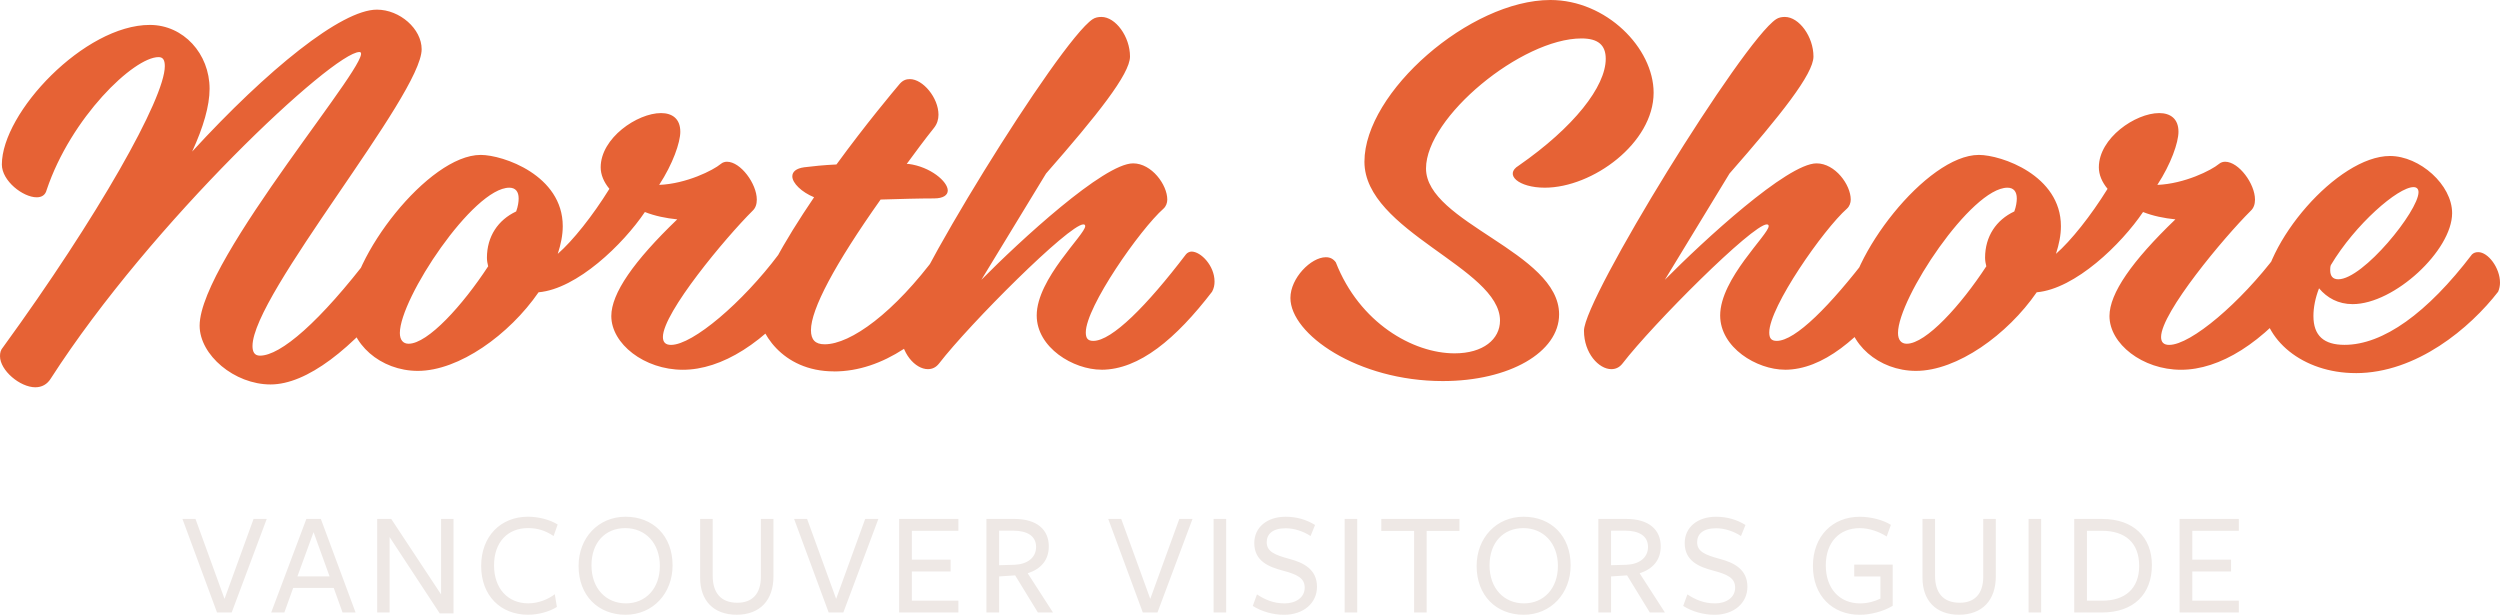 <?xml version="1.0" encoding="UTF-8"?><svg id="Layer_2" xmlns="http://www.w3.org/2000/svg" viewBox="0 0 967.03 237.79"><defs><style>.cls-1{fill:#e66235;}.cls-1,.cls-2{stroke-width:0px;}.cls-2{fill:#eee8e5;}</style></defs><g id="Layer_1-2"><path class="cls-2" d="M866.01,236.92v-4.58h-18v-11.29h14.99v-4.57h-14.99v-11.17h18v-4.57h-22.92v36.18h22.92ZM827.46,218.92c0,8.86-5.61,13.43-14.24,13.43h-5.96v-27.04h5.73c9.15,0,14.47,4.69,14.47,13.61M832.38,218.57c0-10.77-7.18-17.83-19.16-17.83h-10.88v36.18h10.65c12.45,0,19.39-7.18,19.39-18.35M789.54,200.74h-4.86v36.18h4.86v-36.18ZM772,222.97v-22.23h-4.86v22.34c0,6.77-3.47,10.07-9.09,10.07-6.43,0-9.55-3.88-9.55-10.42v-22h-4.86v22.75c0,8.69,5.04,14.3,14.12,14.3s14.24-5.67,14.24-14.82M732.12,234.32v-15.92h-14.88v4.58h10.13v8.57c-2.14,1.04-4.86,1.85-7.87,1.85-7.93,0-13.26-5.73-13.26-14.7s5.27-14.41,13.14-14.41c3.7,0,7.53,1.39,10.42,3.24l1.62-4.51c-3.01-1.91-7.82-3.13-12.04-3.13-10.54,0-18.12,7.52-18.12,19.04s7.53,18.87,18.12,18.87c3.88,0,8.97-1.16,12.74-3.47M663.29,233.39c-4.22,0-7.53-1.45-10.59-3.47l-1.62,4.46c3.47,2.2,7.87,3.42,12.1,3.42,7.59,0,12.74-4.57,12.74-10.83,0-6.83-5.38-9.38-10.65-10.77-5.73-1.56-8.8-2.83-8.8-6.48,0-3.01,2.14-5.38,7.35-5.38,3.24,0,6.83,1.16,9.61,3.01l1.74-4.28c-3.47-2.14-7.24-3.18-11.41-3.18-7.18,0-12.1,4.11-12.1,10.18,0,7.01,5.67,9.21,10.83,10.6,5.9,1.56,8.68,2.95,8.68,6.66s-3.3,6.08-7.87,6.08M623.17,218.63v-13.37h5.33c5.5,0,8.97,2.02,8.97,6.31s-3.59,6.72-8.34,6.89l-5.96.17ZM623.17,222.97l6.2-.41,8.8,14.36h5.84l-9.78-15.17c4.98-1.62,8.16-4.97,8.16-10.42,0-6.43-4.57-10.6-13.31-10.6h-10.82v36.18h4.92v-13.95ZM602.62,218.92c0,8.68-5.44,14.47-13.14,14.47s-13.31-5.79-13.31-14.7,5.39-14.41,13.08-14.41,13.37,5.73,13.37,14.64M607.54,218.69c0-11.46-7.58-18.81-18.18-18.81s-18.18,8.22-18.18,19.04c0,11.46,7.59,18.87,18.18,18.87s18.18-8.28,18.18-19.1M564.53,205.37v-4.63h-30.22v4.63h12.68v31.55h4.86v-31.55h12.68ZM524.99,200.74h-4.86v36.18h4.86v-36.18ZM496.8,233.39c-4.22,0-7.53-1.45-10.59-3.47l-1.62,4.46c3.47,2.2,7.87,3.42,12.1,3.42,7.59,0,12.74-4.57,12.74-10.83,0-6.83-5.38-9.38-10.65-10.77-5.73-1.56-8.8-2.83-8.8-6.48,0-3.01,2.14-5.38,7.35-5.38,3.24,0,6.83,1.16,9.61,3.01l1.74-4.28c-3.47-2.14-7.24-3.18-11.41-3.18-7.18,0-12.1,4.11-12.1,10.18,0,7.01,5.67,9.21,10.82,10.6,5.9,1.56,8.68,2.95,8.68,6.66s-3.3,6.08-7.87,6.08M474.29,200.74h-4.86v36.18h4.86v-36.18ZM461.26,200.74h-5.09l-11.23,30.91-11.23-30.91h-5.03l13.37,36.18h5.67l13.55-36.18ZM386.47,218.63v-13.37h5.33c5.5,0,8.97,2.02,8.97,6.31s-3.59,6.72-8.34,6.89l-5.96.17ZM386.47,222.97l6.2-.41,8.8,14.36h5.84l-9.78-15.17c4.98-1.62,8.16-4.97,8.16-10.42,0-6.43-4.57-10.6-13.31-10.6h-10.82v36.18h4.92v-13.95ZM370.72,236.92v-4.58h-18v-11.29h14.99v-4.57h-14.99v-11.17h18v-4.57h-22.92v36.18h22.92ZM339.75,200.74h-5.09l-11.23,30.91-11.23-30.91h-5.03l13.37,36.18h5.67l13.55-36.18ZM299.18,222.97v-22.23h-4.86v22.34c0,6.77-3.47,10.07-9.09,10.07-6.42,0-9.55-3.88-9.55-10.42v-22h-4.86v22.75c0,8.69,5.03,14.3,14.12,14.3s14.24-5.67,14.24-14.82M255.24,218.92c0,8.68-5.44,14.47-13.14,14.47s-13.31-5.79-13.31-14.7,5.38-14.41,13.08-14.41,13.37,5.73,13.37,14.64M260.16,218.69c0-11.46-7.59-18.81-18.18-18.81s-18.18,8.22-18.18,19.04c0,11.46,7.58,18.87,18.18,18.87s18.18-8.28,18.18-19.1M215.7,202.88c-2.95-1.85-7.35-3.01-11.46-3.01-10.54,0-18.12,7.52-18.12,19.04s7.53,18.87,18.12,18.87c4.05,0,8.22-1.16,11.17-3.01l-.81-4.92c-2.55,1.97-6.37,3.53-10.24,3.53-7.93,0-13.26-5.73-13.26-14.7s5.27-14.41,13.14-14.41c3.76,0,6.72.98,9.9,3.07l1.57-4.46ZM170.61,229.92l-19.27-29.18h-5.44v36.18h4.8v-29.18l19.39,29.52h5.33v-36.53h-4.81v29.18ZM127.48,222.97h-12.44l6.25-17.13,6.2,17.13ZM124.12,200.74h-5.62l-13.6,36.18h5.09l3.41-9.5h15.69l3.41,9.5h5.04l-13.43-36.18ZM103.17,200.74h-5.09l-11.23,30.91-11.23-30.91h-5.04l13.37,36.18h5.67l13.55-36.18Z"/><path class="cls-1" d="M904.48,108.03c-2.17,0-3.13-1.31-3.13-3.5,0-.66,0-1.31.24-1.97,9.38-15.75,25.98-30.18,31.99-30.18,1.2,0,1.93.66,1.93,1.97,0,7.22-21.41,33.68-31.03,33.68M911.22,144.33c23.57,0,44.26-17.5,55.09-31.49.48-1.09.72-2.41.72-3.5,0-5.69-4.57-11.81-8.42-11.81-.96,0-1.68.22-2.41.87-17.32,22.74-34.4,34.99-49.31,34.99-7.94,0-12.03-3.5-12.03-11.15,0-3.28.72-7,2.17-10.72,3.13,3.72,7.46,6.12,12.99,6.12,16.12,0,38.49-20.78,38.49-35.21,0-10.93-12.51-22.09-24.06-22.09-20.21,0-49.31,33.9-49.31,55.33,0,15.75,15.63,28.65,36.08,28.65M737.54,132.96c-2.17,0-3.37-1.53-3.37-4.16,0-13.34,28.39-56.2,42.34-56.2,2.41,0,3.61,1.53,3.61,4.16,0,1.31-.24,3.06-.96,5.03-6.98,3.28-11.31,9.62-11.31,17.93,0,1.09.24,2.41.48,3.28-9.86,15.09-23.33,29.96-30.79,29.96M741.15,143.46c15.88,0,35.36-14,46.67-30.4,14.92-1.31,32.72-18.59,41.14-31.05,3.85,1.53,8.18,2.41,12.51,2.84-16.84,16.18-25.5,28.65-25.5,37.4,0,10.72,12.75,20.78,27.67,20.78s31.75-10.28,47.15-30.18c.72-1.75.96-3.28.96-5.03,0-5.9-3.85-10.93-7.7-10.93-1.2,0-2.41.44-3.37,1.53-13.95,18.59-33.2,34.99-41.62,34.99-2.17,0-3.13-1.09-3.13-3.06,0-9.4,24.3-38.49,34.64-48.77,1.2-1.09,1.69-2.62,1.69-4.37,0-6.12-6.26-14.65-11.55-14.65-.72,0-1.69.22-2.41.87-2.89,2.41-13.23,7.65-23.82,8.09,5.29-8.09,8.18-16.4,8.18-20.56,0-5.03-3.13-7.22-7.46-7.22-9.14,0-23.34,9.62-23.34,20.99,0,2.84,1.2,5.69,3.37,8.31-6.5,10.5-14.19,20.12-19.96,25.15,1.2-3.72,1.92-7.22,1.92-10.72,0-19.68-23.09-27.55-31.75-27.55-20.21,0-50.76,39.8-50.76,60.36,0,12.68,12.03,23.18,26.46,23.18M690.39,143.02c14.67,0,28.87-12.03,42.82-30.18.72-1.31.96-2.62.96-3.94,0-6.12-5.3-11.59-8.9-11.59-.72,0-1.69.44-2.17,1.09-15.15,19.9-28.63,33.46-35.84,33.46-2.17,0-2.89-1.09-2.89-3.28,0-9.84,20.93-39.8,30.07-47.89.96-.87,1.45-2.19,1.45-3.5,0-5.69-6.02-14-13.23-14-11.3,0-43.78,29.96-58.69,45.05l25.02-41.11c19.73-22.52,32.48-38.49,32.48-45.27,0-7.65-5.53-15.31-11.07-15.31-1.2,0-2.41.22-3.37.87-12.99,8.53-74.33,108.03-74.33,120.5,0,8.75,5.77,14.87,10.58,14.87,1.69,0,3.13-.66,4.33-2.19,11.79-15.31,50.28-53.8,55.81-53.8.48,0,.72.22.72.66,0,3.28-18.76,20.34-18.76,34.55,0,12.47,14.19,20.99,25.02,20.99M558.09,147.4c25.74,0,44.99-11.15,44.99-25.81,0-24.06-51.48-35.43-51.48-56.42,0-19.9,37.05-50.3,60.14-50.3,6.5,0,9.38,2.62,9.38,7.87,0,10.72-12.27,26.46-33.68,41.33-5.77,3.5,0,8.53,10.1,8.53,18.52,0,42.1-17.28,42.1-36.74,0-17.28-18.28-35.86-39.93-35.86-31.03,0-71.93,35.65-71.93,62.55s52.44,41.11,52.44,61.45c0,7.22-6.49,12.68-17.56,12.68-16.12,0-36.8-11.81-45.95-35.21-.96-1.31-2.17-1.97-3.85-1.97-5.77,0-13.71,8.09-13.71,15.75,0,14,25.98,32.15,58.93,32.15M426.02,143.02c14.67,0,28.87-12.03,42.82-30.18.72-1.31.96-2.62.96-3.94,0-6.12-5.29-11.59-8.9-11.59-.72,0-1.69.44-2.17,1.09-15.16,19.9-28.63,33.46-35.84,33.46-2.17,0-2.89-1.09-2.89-3.28,0-9.84,20.93-39.8,30.07-47.89.96-.87,1.45-2.19,1.45-3.5,0-5.69-6.02-14-13.23-14-11.3,0-43.78,29.96-58.69,45.05l25.02-41.11c19.72-22.52,32.48-38.49,32.48-45.27,0-7.65-5.54-15.31-11.07-15.31-1.2,0-2.41.22-3.37.87-12.99,8.53-74.33,108.03-74.33,120.5,0,8.75,5.77,14.87,10.58,14.87,1.69,0,3.13-.66,4.33-2.19,11.79-15.31,50.28-53.8,55.81-53.8.48,0,.72.22.72.66,0,3.28-18.76,20.34-18.76,34.55,0,12.47,14.19,20.99,25.02,20.99M322.59,143.68c19,0,36.32-12.9,50.04-30.84.72-1.31.96-2.84.96-4.37,0-5.69-4.57-11.37-8.18-11.37-1.2,0-2.17.44-2.89,1.31-16.6,22.52-33.44,34.77-43.54,34.77-3.61,0-5.29-1.75-5.29-5.47,0-8.09,9.14-25.37,26.94-50.52,7.22-.22,14.91-.44,20.69-.44,3.61,0,5.29-1.31,5.29-3.06,0-3.5-6.74-9.18-15.15-10.28h-.72c3.37-4.59,6.74-9.18,10.59-14,1.2-1.53,1.69-3.28,1.69-5.03,0-6.56-6.02-13.78-11.07-13.78-1.45,0-2.65.44-3.85,1.75-2.41,2.84-13.23,15.75-24.54,31.27-4.81.22-9.14.66-12.51,1.09-3.13.44-4.57,1.75-4.57,3.5,0,2.62,3.61,6.12,8.42,8.09-11.55,17.06-21.65,34.33-21.65,43.52,0,7.87,8.9,23.84,29.35,23.84M158.04,132.96c-2.16,0-3.37-1.53-3.37-4.16,0-13.34,28.39-56.2,42.34-56.2,2.41,0,3.61,1.53,3.61,4.16,0,1.31-.24,3.06-.96,5.03-6.98,3.28-11.31,9.62-11.31,17.93,0,1.09.24,2.41.48,3.28-9.86,15.09-23.33,29.96-30.79,29.96M161.65,143.46c15.88,0,35.36-14,46.67-30.4,14.92-1.31,32.72-18.59,41.13-31.05,3.85,1.53,8.18,2.41,12.51,2.84-16.84,16.18-25.5,28.65-25.5,37.4,0,10.72,12.75,20.78,27.67,20.78s31.75-10.28,47.15-30.18c.72-1.75.96-3.28.96-5.03,0-5.9-3.85-10.93-7.7-10.93-1.2,0-2.41.44-3.37,1.53-13.95,18.59-33.2,34.99-41.62,34.99-2.17,0-3.13-1.09-3.13-3.06,0-9.4,24.3-38.49,34.64-48.77,1.2-1.09,1.68-2.62,1.68-4.37,0-6.12-6.25-14.65-11.54-14.65-.72,0-1.69.22-2.41.87-2.89,2.41-13.23,7.65-23.82,8.09,5.29-8.09,8.18-16.4,8.18-20.56,0-5.03-3.13-7.22-7.46-7.22-9.14,0-23.34,9.62-23.34,20.99,0,2.84,1.2,5.69,3.37,8.31-6.5,10.5-14.19,20.12-19.97,25.15,1.2-3.72,1.93-7.22,1.93-10.72,0-19.68-23.09-27.55-31.75-27.55-20.21,0-50.76,39.8-50.76,60.36,0,12.68,12.03,23.18,26.46,23.18M13.71,149.8c2.41,0,4.57-1.09,6.01-3.5C58.7,85.73,128.94,20.12,139.04,20.12c7.94,0-61.82,80.04-61.82,105.85,0,11.37,13.47,22.74,27.43,22.74s31.51-13.56,49.07-35.86c.96-1.97,1.45-4.16,1.45-6.12,0-5.47-3.37-10.28-7.22-10.28-1.45,0-2.89.66-4.33,1.97-19.97,26.24-35.12,39.15-43.06,39.15-2.17,0-2.89-1.53-2.89-3.72,0-19.9,65.43-97.1,65.43-114.81,0-7.87-8.42-15.31-17.32-15.31-13.71,0-42.34,23.18-71.45,54.89,4.33-9.4,6.74-17.71,6.74-24.27,0-13.56-10.1-24.71-23.1-24.71C32.72,9.62.72,43.52.72,63.64c0,6.34,8.18,12.68,13.47,12.68,1.93,0,3.37-.87,3.85-2.84,9.38-27.99,33.68-51.39,43.3-51.39,1.69,0,2.41,1.09,2.41,3.5,0,12.47-25.98,58.39-62.55,108.69-.96,1.09-1.2,2.19-1.2,3.5,0,5.47,7.7,12.03,13.71,12.03"/></g></svg>